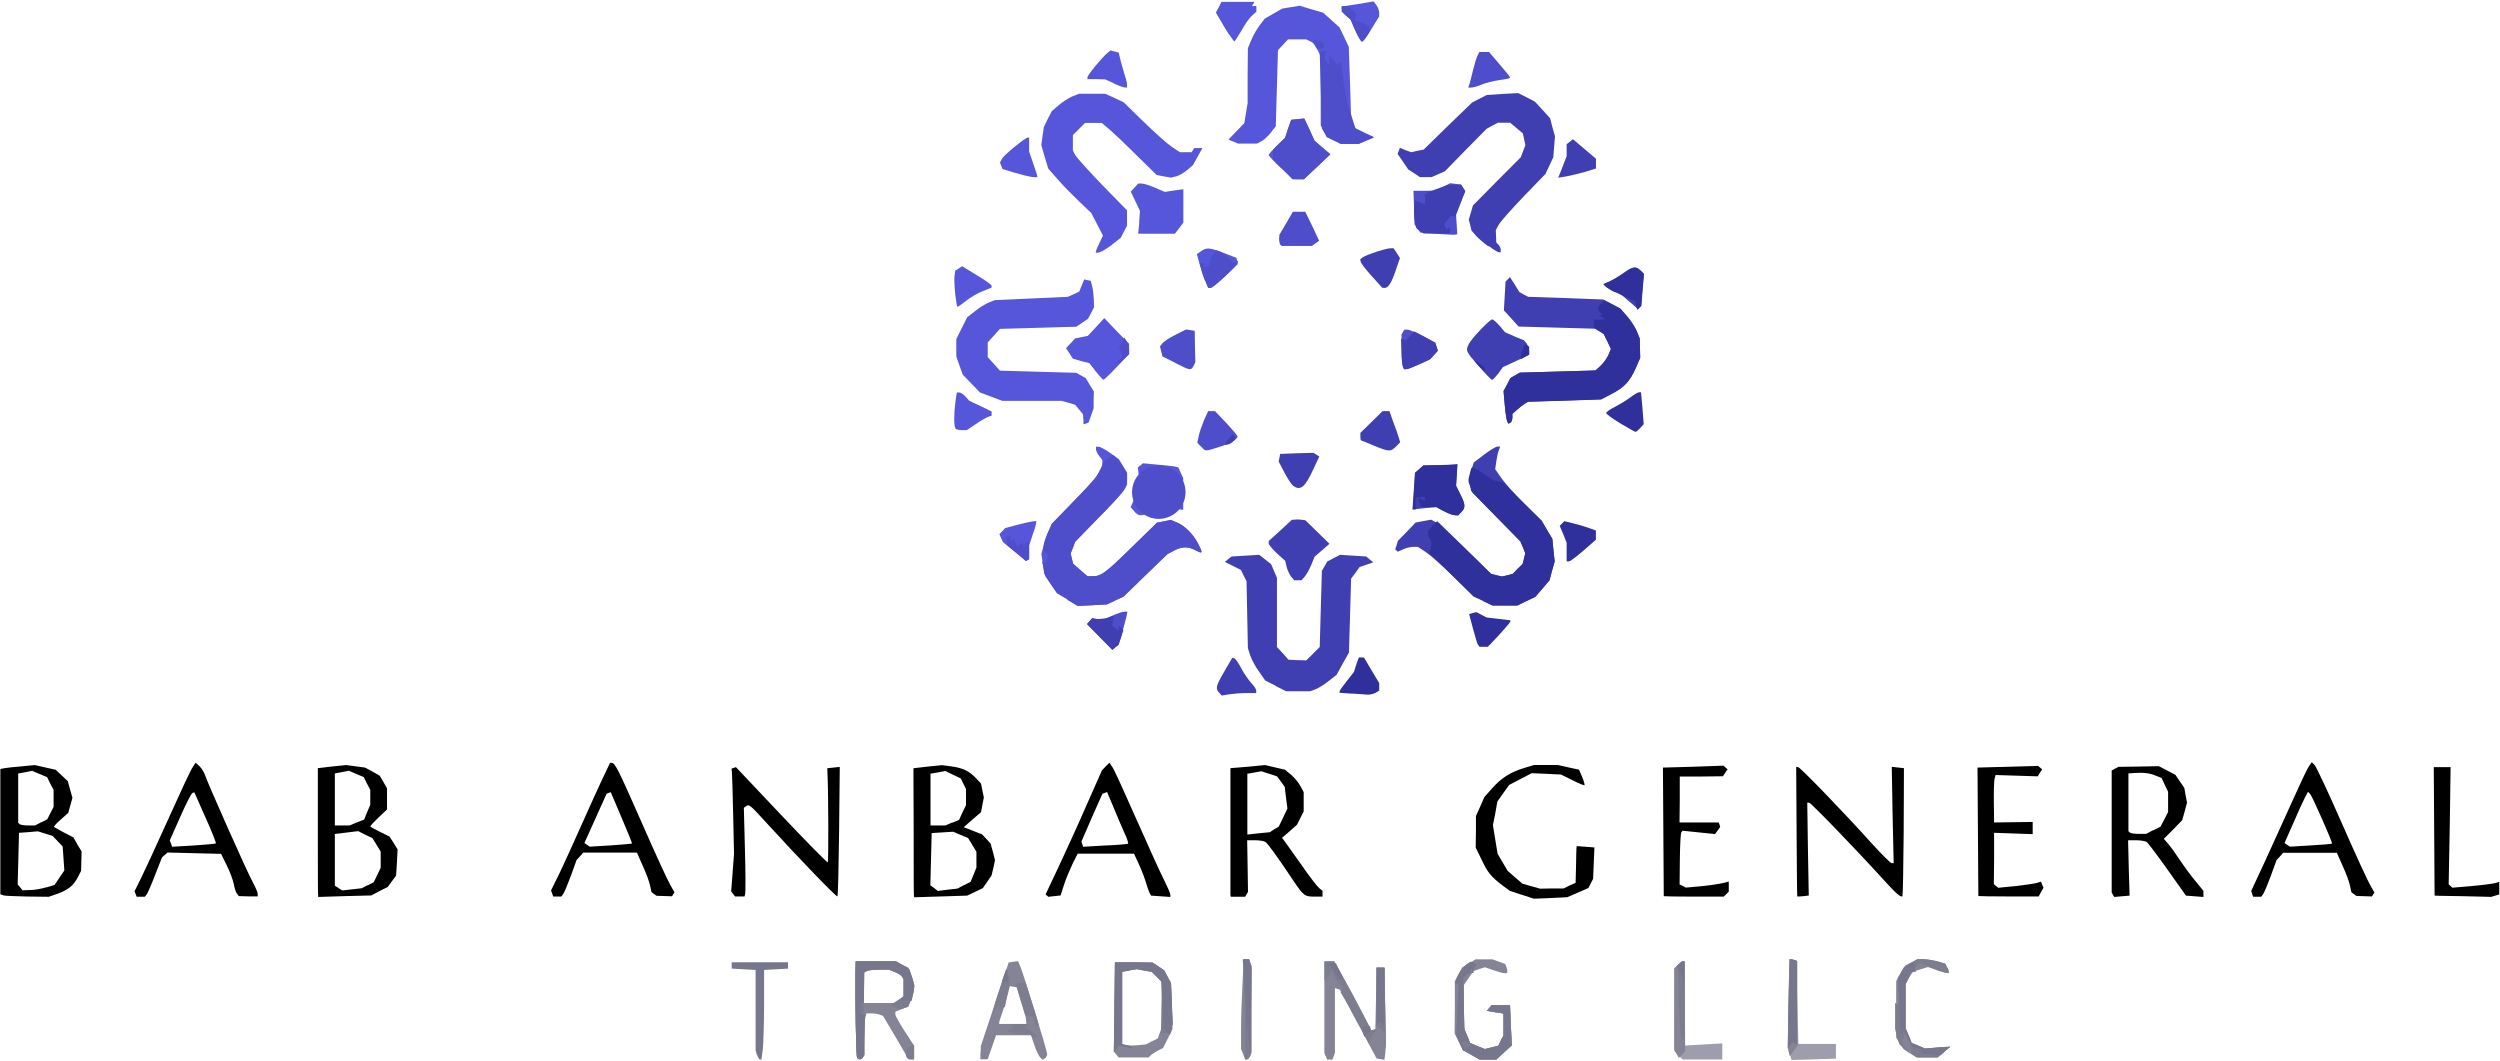 <svg xmlns="http://www.w3.org/2000/svg" width="1037" height="440" viewBox="0 0 1037 440" fill="none"><path d="M696.248 437.745L694.52 436.013V418.864V401.645L696.075 400.259C696.939 399.393 697.976 398.769 698.253 398.769H698.84V416.196V433.692L706.618 433.241L714.395 432.791V436.082V439.478H706.168H697.942L696.213 437.745H696.248Z" fill="#9D9DAD"></path><path d="M742.29 437.122L741.529 434.696L741.875 416.265L742.221 397.833L743.707 398.111L745.09 398.388L745.539 415.711L745.988 433.033H753.766H761.543V436.082V439.131L752.383 439.408L743.154 439.685L742.393 437.26L742.29 437.122Z" fill="#9D9DAD"></path><path d="M355.524 438.785C355.075 438.196 354.66 413.147 354.833 403.342L354.937 398.734H363.164H371.46L374.052 400.12L376.714 401.437L377.924 404.382C379.479 408.123 379.479 411.034 377.924 414.671L376.714 417.512L374.052 418.552L371.39 419.66V420.769C371.39 421.289 373.119 424.511 375.297 427.802L379.203 433.796V436.637V439.408H377.993H376.887L371.632 430.401L366.275 421.393L364.892 420.873C364.201 420.596 362.645 420.353 361.504 420.353H359.43L358.981 421.912C358.705 422.675 358.532 426.59 358.532 430.47L358.635 437.572L358.048 438.438C357.46 439.547 356.147 439.651 355.628 438.715L355.524 438.785ZM372.911 414.706L374.813 413.39V409.752V406.114L374.121 405.075C373.776 404.555 372.393 403.585 371.079 403.169L368.66 402.199H364.857C362.783 402.199 360.537 402.476 359.742 402.719L358.359 403.238V409.648V416.057H364.685H371.01L372.911 414.671V414.706Z" fill="#848496"></path><path d="M406.752 436.706L406.856 433.865L412.628 416.542L418.401 399.219L420.302 398.942L422.273 398.665L423.137 400.64C424.519 403.862 434.371 435.909 434.371 437.26C434.371 437.849 433.922 438.75 433.403 439.062L432.435 439.582L431.467 438.611C430.88 438.023 429.843 435.771 429.048 433.484L427.665 429.43H420.406H413.147L411.419 434.454L409.69 439.374H408.204H406.648V436.602L406.752 436.706ZM425.66 423.263C425.66 422.397 424.692 419.002 423.69 415.641L421.789 409.578L420.302 409.301L418.92 409.024L417.952 412.766C417.433 414.845 416.465 418.032 415.774 419.972C415.083 421.947 414.461 423.783 414.461 424.13V424.719H420.095H425.729L425.626 423.229L425.66 423.263Z" fill="#848496"></path><path d="M515.638 437.226L514.773 435.043V426.971C514.773 422.571 515.05 414.152 515.361 408.435L515.88 397.868H516.917H518.023L518.541 399.254L519.06 400.64V418.656V436.671L518.541 438.057C518.265 438.819 517.677 439.443 517.228 439.443H516.467L515.603 437.191L515.638 437.226Z" fill="#848496"></path><path d="M549.858 438.092L549.34 436.706V417.755V398.804H551.414H553.384L557.186 405.56C559.26 409.301 562.717 415.676 564.86 419.868L568.766 427.386L569.63 427.109L570.495 426.763L570.771 414.117L571.048 401.402H572.603H574.159L574.608 417.686C574.885 426.693 574.885 435.251 574.608 436.845L574.262 439.616L572.638 439.339L571.013 439.062L563.409 424.857L555.804 410.549L554.767 410.202L553.73 409.856V423.298V436.741L553.211 438.127L552.693 439.512H551.587H550.481L549.962 438.127L549.858 438.092Z" fill="#848496"></path><path d="M610.281 437.503L606.824 435.597L605.096 432.133L603.367 428.668L603.471 417.824V406.98L605.026 404.139L606.513 401.298L609.278 399.67L612.043 397.938H615.569H619.095L621.757 398.908L624.418 399.878L625.006 401.61C625.766 404.139 625.11 404.278 620.339 402.719L615.949 401.229L613.53 401.991L611.11 402.857L609.209 405.698L607.239 408.539V417.547V426.555L608.552 429.604L609.762 432.652L612.873 433.969L615.915 435.182L618.749 434.489L621.515 433.796L622.552 431.613L623.658 429.534V425.03V420.423L620.201 419.903L616.744 419.314L617.712 418.205L618.68 416.993H622.483H626.285L626.389 417.686C626.389 418.032 626.561 421.739 626.734 426L627.08 433.623L623.865 436.567L620.651 439.512H617.194H613.737L610.281 437.538V437.503Z" fill="#848496"></path><path d="M462.991 437.399L462.023 436.186L462.196 417.755L462.473 399.219H470.25L478.028 399.323L480.447 400.882L482.867 402.511L484.353 405.178L485.736 407.846L486.082 417.374L486.358 426.901L484.388 430.816L482.418 434.731L480.447 435.701C479.341 436.29 477.924 437.191 477.406 437.676L476.438 438.646H470.216H463.994L463.026 437.433L462.991 437.399ZM477.855 431.925L480.275 430.712L481.035 428.529L481.899 426.347V416.819V407.292L479.825 405.213L477.751 403.134L474.64 402.615L471.529 402.026L468.487 402.545L465.446 403.134V418.205V433.276L467.001 433.553C467.761 433.726 470.043 433.726 471.91 433.553L475.366 433.207L477.786 431.89L477.855 431.925Z" fill="#848496"></path><path d="M695.452 437.053L694.484 435.251V418.448V401.645L696.213 400.086C697.181 399.219 698.114 398.7 698.39 398.873C698.563 399.15 698.84 407.638 698.909 417.755L699.013 436.186L697.699 437.503L696.385 438.819L695.418 437.087L695.452 437.053Z" fill="#848496"></path><path d="M792.412 436.879L789.646 435.251L788.091 432.826L786.535 430.47V418.69V406.98L788.091 404.139L789.646 401.298L792.412 399.67L795.177 397.938H797.769C799.256 397.938 801.814 398.388 803.542 398.804L806.826 399.774L807.794 401.506C809.107 404.035 808.554 404.174 803.888 402.615L799.74 401.125L796.352 402.164L792.965 403.204L791.651 405.733L790.338 408.262V417.443V426.624L791.651 429.673L792.861 432.722L795.626 433.83L798.461 435.043L803.646 434.593L808.9 434.246L806.307 436.429L803.715 438.681H799.394H795.073L792.308 436.949L792.412 436.879Z" fill="#848496"></path><path d="M741.98 436.359C741.704 435.389 741.704 426.382 741.877 416.265L742.222 397.833L743.709 398.111L745.091 398.388L745.264 416.161L745.541 433.934L743.916 436.013L742.361 438.092L742.015 436.463L741.98 436.359Z" fill="#848496"></path><path d="M355.524 438.785C355.075 438.196 354.66 413.147 354.833 403.342L354.937 398.734H363.164H371.46L374.052 400.12L376.714 401.437L377.924 404.382C379.479 408.123 379.479 411.034 377.924 414.671L376.714 417.616L374.916 418.205L373.188 418.725L371.287 417.755L369.489 416.715L372.151 415.087L374.813 413.459V409.821V406.079L374.121 405.04C373.776 404.52 372.393 403.55 371.079 403.134L368.66 402.164H364.615H360.571L359.534 402.857L358.566 403.446L358.393 411.241C358.29 415.572 358.29 419.487 358.393 419.903C358.497 420.423 358.566 424.58 358.497 429.257V437.745L357.979 438.508C357.391 439.547 356.077 439.616 355.559 438.681L355.524 438.785ZM358.359 420.838C358.359 420.561 358.186 420.388 357.909 420.388C357.633 420.388 357.46 420.561 357.46 420.838C357.46 421.115 357.633 421.289 357.909 421.289C358.186 421.289 358.359 421.115 358.359 420.838Z" fill="#7D7D90"></path><path d="M376.263 438.854C375.918 438.577 375.676 437.641 375.676 436.775V435.216L377.404 434.246L379.132 433.276V436.394V439.443H378.026C377.335 439.443 376.54 439.166 376.298 438.854H376.263Z" fill="#7D7D90"></path><path d="M516.502 439.304C516.502 439.131 516.398 429.777 516.226 418.413L516.053 397.868H517.021H518.058L518.576 399.254L519.095 400.64V418.656V436.671L518.576 438.057C518.127 439.166 516.502 440.032 516.502 439.27V439.304Z" fill="#7D7D90"></path><path d="M610.28 437.503L606.824 435.597L605.441 432.549L604.058 429.5L604.577 418.517L605.095 407.604L604.508 408.054L603.816 408.401V407.431C603.816 405.698 606.409 401.437 608.206 400.155L610.004 398.942L611.214 399.393L612.424 399.843L611.836 400.883C611.49 401.402 611.145 402.268 611.145 402.684V403.55H610.108C609.52 403.55 608.552 404.07 607.93 404.659L606.893 405.698L607.169 416.369L607.446 426.936L608.656 429.777L609.762 432.618L612.873 433.935L615.915 435.147L618.749 434.454L621.515 433.761L622.552 431.579L623.658 429.5V424.996V420.388L620.201 419.868L616.744 419.279L617.712 418.171L618.68 416.958H622.482H626.285L626.388 417.651C626.388 417.997 626.561 421.705 626.734 425.966L627.08 433.588L623.865 436.533L620.65 439.478H617.194H613.737L610.28 437.503ZM610.73 402.684C610.73 402.407 610.557 402.234 610.28 402.234C610.004 402.234 609.831 402.407 609.831 402.684C609.831 402.961 610.004 403.135 610.28 403.135C610.557 403.135 610.73 402.961 610.73 402.684Z" fill="#7D7D90"></path><path d="M794.071 437.849L792.965 437.156L792.792 435.078C792.688 433.969 792.031 432.029 791.305 430.816L790.096 428.633L789.577 430.816L788.99 432.999L790.787 435.182L792.584 437.364L790.165 435.285L787.814 433.103L786.95 430.054L786.086 426.936V421.462V415.988L787.054 416.577L788.091 417.166L787.641 411.449L787.123 405.733L788.748 403.134L790.303 400.536L792.896 399.15L795.488 397.833H797.908C799.221 397.833 801.814 398.284 803.542 398.7L806.826 399.67L807.794 401.402C808.312 402.441 808.485 403.377 808.312 403.654C808.036 403.827 805.27 402.961 802.194 401.748L796.421 399.393L795.212 400.432L793.898 401.471L794.416 402.233L794.866 402.996H794.002H793.138L791.755 405.594L790.441 408.123V417.304V426.485L791.755 429.534L792.965 432.583L795.73 433.692L798.565 434.904L803.75 434.454L809.004 434.107L806.411 436.29L803.819 438.542H799.498H795.177L794.071 437.78V437.849Z" fill="#7D7D90"></path><path d="M462.3 417.824L462.473 399.185H470.25L478.028 399.289L480.447 400.848L482.867 402.476L484.25 405.144L485.736 407.811L486.082 416.196L486.427 424.58L485.978 426.555L485.46 428.529H483.489H481.519L481.796 417.963L482.141 407.396L479.963 405.213L477.786 403.03L474.675 402.511L471.564 401.922L468.522 402.441L465.48 403.03V417.997V433.068L467.727 433.588C469.04 433.934 469.801 434.35 469.628 434.558C469.455 434.731 468.142 434.662 466.69 434.211L464.167 433.518L463.13 434.904L462.023 436.29L462.3 417.651V417.824Z" fill="#7D7D90"></path><path d="M574.4 431.925V428.46L572.672 426.901L570.943 425.342V413.32V401.367H572.568H574.123L574.573 418.066C574.849 427.178 574.919 434.87 574.746 435.043C574.573 435.216 574.4 433.83 574.4 431.925Z" fill="#7D7D90"></path><path d="M563.615 425.1C561.368 420.838 558.707 416.092 557.842 414.533L556.114 411.692L556.563 410.479L557.082 409.267L555.699 408.227C555.008 407.638 554.075 406.045 553.522 404.832L552.657 402.649L551.033 404.728L549.408 406.703V402.719V398.734H551.482H553.452L557.255 405.49C559.329 409.232 562.785 415.607 564.929 419.799L568.835 427.317H570.148H571.462L570.425 428.01C569.837 428.356 569.042 429.569 568.627 430.782L567.867 432.86L563.719 425.065L563.615 425.1Z" fill="#7D7D90"></path><path d="M696.766 424.927C696.49 421.289 696.248 414.256 696.179 409.509L696.006 400.675L696.594 399.704C696.939 399.185 697.561 398.734 698.08 398.734H698.84V414.671V430.712L698.08 431.163L697.389 431.682L696.801 424.927H696.766Z" fill="#7D7D90"></path><path d="M428.356 429.95L427.042 429.084L424 428.98C422.376 428.98 420.198 428.633 419.23 428.218L417.502 427.525L418.988 426.936L420.544 426.347L420.025 425.584L419.576 424.822H423.309H427.042L425.729 425.688L424.415 426.555H425.521C426.835 426.555 430.534 429.846 429.911 430.366C429.635 430.643 428.944 430.47 428.287 430.019L428.356 429.95Z" fill="#7D7D90"></path><path d="M429.117 424.753C429.013 424.303 428.944 423.367 428.84 422.848L428.736 421.739L427.008 421.462L425.28 421.185L423.309 414.844C422.272 411.38 421.408 408.331 421.408 408.192C421.408 408.019 422.376 407.742 423.379 407.742L425.453 407.569L427.63 414.671C428.944 418.482 430.154 422.57 430.465 423.679L430.983 425.585H430.119C429.601 425.585 429.082 425.238 429.082 424.718L429.117 424.753Z" fill="#7D7D90"></path><path d="M411.938 419.556C411.938 418.864 413.148 414.533 414.703 410.029L417.365 401.887L418.125 403.966L418.886 406.149L417.918 411.934L416.881 417.651L415.671 418.171L414.461 418.621L414.357 417.131L414.254 415.642L413.148 418.24L411.938 420.838L411.834 419.522L411.938 419.556Z" fill="#7D7D90"></path><path d="M313.941 437.572L313.423 435.597V418.967V402.337L308.514 402.06L303.502 401.783V400.466V399.15H315.186H326.869V400.466V401.783L321.961 402.06L316.948 402.337V416.369C316.948 424.06 316.672 432.479 316.43 435.008L315.842 439.512H315.255C314.909 439.512 314.39 438.646 314.045 437.607L313.941 437.572Z" fill="#76778D"></path><path d="M355.524 438.784C355.075 438.195 354.66 413.146 354.833 403.342L354.937 398.734H363.406H371.771L374.536 400.466L377.301 402.095L378.338 405.559L379.375 408.954L378.788 412.003L378.2 415.121L375.608 415.017L373.015 414.913L373.983 413.943L374.847 413.077V409.613V406.079L374.156 405.039C373.81 404.52 372.427 403.55 371.114 403.134L368.694 402.164H364.892C362.818 402.164 360.571 402.441 359.776 402.683L358.393 403.203V409.093V415.087L357.529 415.606L356.665 416.126V418.309V420.491L357.771 420.838L358.808 421.288L358.635 429.187C358.532 433.518 358.29 437.676 358.048 438.299C357.529 439.616 356.147 439.928 355.524 438.819V438.784Z" fill="#76778D"></path><path d="M610.28 437.503L606.824 435.597L605.441 432.548L604.058 429.499L604.577 418.517L605.095 407.603L604.508 408.054L603.816 408.4V407.43C603.816 405.698 606.409 401.436 608.206 400.154L610.004 398.942L611.214 399.392L612.424 399.843L611.836 400.882C611.49 401.402 611.145 402.268 611.145 402.684V403.55H610.108C609.52 403.55 608.552 404.069 607.93 404.658L606.893 405.698L607.169 416.369L607.446 426.936L608.656 429.777L609.762 432.617L612.873 433.934L615.915 435.147L618.749 434.454L621.515 433.761L622.552 431.578L623.658 429.499V424.995V420.388L620.201 419.868L616.744 419.279L617.712 418.17L618.68 416.958H622.482H626.285L626.388 417.651C626.388 417.997 626.561 421.704 626.734 425.966L627.08 433.588L623.865 436.532L620.65 439.477H617.194H613.737L610.28 437.503ZM609.416 432.825C606.824 431.024 605.96 431.266 606.893 433.691L607.342 435.008L609.14 434.488L610.937 434.038L609.382 432.825H609.416ZM610.73 402.684C610.73 402.406 610.557 402.233 610.28 402.233C610.004 402.233 609.831 402.406 609.831 402.684C609.831 402.961 610.004 403.134 610.28 403.134C610.557 403.134 610.73 402.961 610.73 402.684Z" fill="#76778D"></path><path d="M799.327 437.122L797.356 436.775V436.013V435.32L795.282 434.8L793.208 434.281L791.411 430.643L789.683 427.005L788.991 428.737L788.3 430.366L787.851 418.24L787.332 406.114L788.369 403.862C789.579 401.333 791.134 399.877 793.036 399.462L794.245 399.185L794.418 401.159L794.522 403.065H793.831C793.381 403.065 792.517 404.174 791.757 405.663L790.443 408.192V417.374V426.555L791.757 429.603L792.966 432.652L795.732 433.761L798.566 434.974L803.751 434.523L809.005 434.177L806.931 435.909L804.961 437.711L803.06 437.607C802.092 437.503 800.398 437.26 799.327 437.087V437.122Z" fill="#76778D"></path><path d="M462.302 417.824L462.475 399.185H470.252L478.03 399.289L480.449 400.848L482.869 402.476L484.252 405.144L485.738 407.811L486.084 416.196L486.429 424.58L485.911 426.936L485.323 429.292L483.941 427.975L482.627 426.589L482.109 416.785L481.659 406.98L479.758 405.074L477.788 403.1L474.677 402.58L471.566 401.991L468.524 402.511L465.482 403.1V418.066V433.137L467.729 433.657C469.042 434.003 469.803 434.419 469.63 434.627C469.457 434.8 468.144 434.731 466.692 434.281L464.169 433.588L463.131 434.974L462.025 436.359L462.302 417.72V417.824Z" fill="#76778D"></path><path d="M518.057 432.999C517.712 431.093 517.193 425.481 516.951 420.423C516.675 415.399 516.26 408.297 515.983 404.659L515.465 397.903H516.848H518.23L518.68 399.878L519.198 401.783L518.922 419.106L518.645 436.429L518.057 432.964V432.999Z" fill="#76778D"></path><path d="M741.876 416.611C742.048 406.564 742.394 398.18 742.567 397.972C742.74 397.799 743.431 397.868 744.192 398.145L745.505 398.665V416.092V433.518L744.468 432.929L743.5 432.34L742.532 433.657L741.564 434.973L741.841 416.681L741.876 416.611Z" fill="#76778D"></path><path d="M565.413 428.564L564.895 427.178L565.413 426.416C565.69 425.966 566.45 425.654 567.141 425.654H568.351V426.866C568.351 427.455 567.833 428.495 567.141 429.049L565.932 430.088L565.413 428.599V428.564Z" fill="#76778D"></path><path d="M573.122 424.753L572.603 423.887L571.739 424.337L570.979 424.857V413.147V401.367H572.707H574.435V413.493C574.435 420.145 574.262 425.619 574.09 425.619C573.813 425.619 573.398 425.169 573.122 424.753Z" fill="#76778D"></path><path d="M698.149 408.47L697.976 405.629L696.663 403.204L695.453 400.674L696.767 399.635L697.976 398.526L698.495 398.977C698.771 399.254 698.771 402.199 698.599 405.386L698.322 411.38L698.149 408.539V408.47Z" fill="#76778D"></path><path d="M416.362 404.832C416.881 403.446 417.468 402.233 417.676 402.233C417.849 402.233 418.021 403.446 418.021 404.832V407.43H416.812H415.498L416.362 404.832Z" fill="#76778D"></path><path d="M554.697 405.525C554.109 404.936 553.66 404.139 553.66 403.619C553.66 403.169 553.072 402.06 552.174 401.194L550.791 399.635H552.519H554.144L555.63 402.684L557.013 405.628L556.322 406.079L555.63 406.529L554.662 405.559L554.697 405.525Z" fill="#76778D"></path><path d="M631.194 371.156L626.286 369.527L623.002 367.102C618.508 363.638 616.953 361.836 614.464 356.362L612.113 351.581L612.217 345.068V338.485L614.014 334.501L615.743 330.586L618.957 326.948C622.863 322.617 626.562 320.296 632.024 318.633L636.275 317.316H641.184H646.092L650.482 318.286L654.976 319.257L656.289 322.305C656.981 323.934 657.396 325.527 657.257 325.701C657.085 325.874 654.838 324.938 652.245 323.622L647.475 321.266L641.426 320.989L635.377 320.712L630.71 323.137L626.044 325.562L623.52 329.027L621.101 332.491L620.236 337.411L619.269 342.261L620.236 348.255L621.204 354.145L623.278 357.679L625.352 361.212L628.394 363.88L631.505 366.548L635.135 367.587L638.868 368.627L643.707 368.523H648.616L651.035 367.31L653.559 366.201L653.732 359.688C653.732 356.154 653.904 352.655 653.904 352.066L654.008 350.957L657.741 351.235L661.371 351.512L661.094 358.025L660.818 364.538L659.85 366.444L658.882 368.349L654.492 370.255L650.102 372.161L643.189 372.507L636.275 372.784L631.263 371.156H631.194Z" fill="black"></path><path d="M1.458 371.398L0.145 370.948V344.964V318.979L1.873 318.633C2.841 318.46 6.021 318.113 9.063 317.871L14.421 317.351L18.741 318.321L23.062 319.291L25.586 321.647L28.109 324.003L29.077 327.468L30.045 330.932L29.18 334.05L28.316 337.168L25.205 339.94C23.477 341.43 22.267 342.781 22.44 343.058C22.717 343.231 24.514 344.271 26.692 345.414L30.494 347.389L32.119 350.334L33.847 353.175L33.743 357.228L33.64 361.213L32.326 363.811C30.529 367.275 28.351 369.077 24.03 370.671L20.228 371.987L11.482 371.883C6.712 371.779 2.149 371.606 1.458 371.433V371.398ZM19.191 368.107L22.647 367.068L24.618 364.123L26.692 361.074L26.346 356.154L26 351.131L23.926 348.948L21.852 346.765L18.811 345.795L15.7 344.825L11.793 345.172L7.887 345.449L7.611 356.189L7.334 366.86L8.371 368.072L9.339 369.285L12.554 369.181C14.282 369.181 17.221 368.661 19.122 368.072L19.191 368.107ZM17.013 341.153L19.606 339.836L20.919 337.238L22.233 334.709V331.175V327.641L20.85 325.042L19.536 322.375L16.425 321.058L13.314 319.742L10.376 320.331L7.542 320.85V331.071V341.291L8.129 341.811C8.406 342.157 10.031 342.4 11.586 342.4H14.524L17.048 341.083L17.013 341.153Z" fill="black"></path><path d="M56.246 370.81L55.797 369.701L58.389 364.504C59.772 361.733 64.888 350.646 69.727 339.906C74.567 329.166 79.06 319.465 79.821 318.425L81.134 316.347L82.759 317.836C83.623 318.703 84.556 320.192 84.937 321.232C85.904 324.35 102.566 361.871 104.812 365.855C105.919 367.934 106.886 370.117 106.886 370.706V371.814H102.98L99.074 371.71L98.314 370.74C97.865 370.221 97.277 368.384 97 366.756C96.655 365.128 95.376 361.559 94.062 358.961L91.712 354.18L80.581 353.903L69.52 353.625L68.31 354.665L67.204 355.635L64.439 362.668C62.952 366.583 61.328 370.29 60.913 370.914L60.049 371.953H58.32H56.696L56.246 370.844V370.81ZM89.534 349.78C89.707 349.607 87.806 344.756 85.213 339.04L80.616 328.646L79.855 328.923C79.406 329.027 77.09 333.531 74.739 338.901L70.419 348.602L70.937 349.918L71.386 351.235L80.305 350.715C85.213 350.369 89.396 350.022 89.534 349.849V349.78Z" fill="black"></path><path d="M131.947 371.294C131.844 370.948 131.844 358.891 131.844 344.617V318.633L137.72 317.94L143.596 317.351L147.502 317.871L151.408 318.39L154.45 320.019L157.492 321.751L159.048 324.349L160.534 327.017V331.348V335.748L157.077 339.039C155.176 340.841 153.621 342.504 153.621 342.781C153.621 342.954 155.418 343.994 157.596 345.033L161.571 347.008L163.299 349.675L164.924 352.343L164.648 357.713L164.302 363.187L162.574 365.543L160.845 367.899L157.389 369.631L154.001 371.433L143.043 371.71L131.982 372.057V371.294H131.947ZM152.515 367.241L155.038 365.924L156.524 362.875L157.907 359.931V356.535V353.244L156.179 350.403L154.45 347.631L151.512 346.246L148.574 344.756L143.735 345.345L138.895 345.934V356.674V367.414L140.451 368.384L141.937 369.354L145.982 368.904L150.026 368.453L152.549 367.137L152.515 367.241ZM148.021 341.153L151.063 339.94L152.273 336.891L153.586 333.842V330.724V327.606L152.204 325.008L150.89 322.34L147.779 321.024L144.668 319.707L141.73 320.296L138.895 320.816V331.556V342.4H141.937H145.048L148.09 341.083L148.021 341.153Z" fill="black"></path><path d="M229.079 370.706L228.561 369.389L232.294 361.767C234.264 357.61 238.343 348.671 241.281 342.019C244.219 335.367 248.125 326.844 249.819 323.207L253.034 316.451H253.725C255.108 316.451 256.318 318.807 266.342 341.569C271.873 354.214 277.23 365.821 278.164 367.311L279.788 370.151L279.27 370.914L278.751 371.78L275.537 371.676L272.322 371.572L271.285 370.81L270.248 370.048L269.66 367.38C269.384 365.89 268.036 362.183 266.618 359.134L264.199 353.66H253.068H241.938L240.555 355.219L239.173 356.709L236.822 363.222C235.508 366.756 234.057 370.255 233.607 370.844L232.847 371.884H231.118H229.494L229.044 370.671L229.079 370.706ZM262.159 349.918C262.263 349.814 260.362 344.999 257.839 339.178L253.345 328.611L252.481 328.888L251.617 329.235L247.019 339.455L242.422 349.676L243.528 350.438L244.634 351.2L253.276 350.681C258.046 350.334 262.021 349.988 262.09 349.918H262.159Z" fill="black"></path><path d="M304.159 370.879L303.295 369.77L303.883 361.975L304.47 354.179L304.125 338.138C303.952 329.304 303.675 321.335 303.606 320.469L303.433 318.841L304.401 318.494L305.265 318.217L324.104 338.138C334.474 349.121 343.219 357.956 343.358 357.713C343.703 357.367 343.634 328.888 343.254 321.266L343.15 318.668L345.743 318.39L348.335 318.113L348.059 344.79C347.886 359.411 347.609 371.537 347.367 371.814C347.022 372.264 331.64 356.327 318.159 341.568C310.9 333.6 310.727 333.496 309.413 334.466L308.549 335.055L308.998 352.378C309.275 361.905 309.275 370.22 309.102 370.809L308.826 371.849H306.855H304.885L304.125 370.809L304.159 370.879Z" fill="black"></path><path d="M379.098 371.572C378.994 371.294 378.994 359.272 378.994 344.894L378.891 318.668L384.871 317.975L390.747 317.386L394.653 317.905C399.25 318.494 402.154 319.88 404.85 322.825L406.924 325.008L407.512 327.953L408.099 330.794L407.512 333.842L406.924 336.891L403.295 340.009L399.769 343.127L403.571 344.617L407.374 346.107L409.171 348.013L410.899 349.918L411.867 353.383L412.731 356.847L412.04 360.069L411.28 363.187L409.482 365.786L407.685 368.384L404.47 369.943L401.186 371.502L390.228 371.849L379.167 372.195V371.675L379.098 371.572ZM399.838 367.172L402.603 365.786L403.813 362.841L405.023 359.896V356.605V353.313L403.295 350.472L401.566 347.631L398.455 346.315L395.344 344.998L390.954 345.275L386.461 345.553L386.184 356.397L385.908 367.241L387.463 368.35L389.019 369.562L393.063 369.042L397.107 368.592L399.769 367.206L399.838 367.172ZM394.999 341.291L397.833 340.079L399.216 337.03L400.702 333.981V330.586V327.294L399.596 325.112L398.559 322.929L395.344 321.37L392.13 319.811L389.088 320.4L385.977 320.92V331.66V342.4H389.019H392.13L394.964 341.187L394.999 341.291Z" fill="black"></path><path d="M434.233 371.503L433.715 370.983L438.9 360C441.734 353.937 447.023 342.435 450.583 334.258L457.082 319.534L458.637 317.906L460.193 316.347L461.506 318.321C462.267 319.43 466.761 329.408 471.6 340.321C476.439 351.304 481.555 362.495 482.938 365.197C484.32 367.969 485.461 370.567 485.461 371.087V372.057L481.486 371.78L477.442 371.503L476.75 370.186C476.405 369.493 475.713 367.345 475.126 365.405C474.538 363.499 473.225 360.208 472.188 358.025L470.39 354.11H458.707H447.023L444.845 358.441C443.739 360.797 442.08 364.677 441.319 367.103L439.937 371.433L437.413 371.71L434.821 371.988L434.302 371.468L434.233 371.503ZM467.936 349.953C468.109 349.676 467.486 347.77 466.553 345.795C465.585 343.717 463.615 339.04 462.06 335.298L459.225 328.542L458.257 328.888L457.289 329.235L452.899 339.109L448.579 349.087L448.924 350.126L449.27 351.235L458.361 350.715C463.373 350.542 467.694 350.126 467.97 349.953H467.936Z" fill="black"></path><path d="M510.383 371.294C510.383 370.844 510.383 358.891 510.383 344.617V318.633L517.573 318.044L524.763 317.351L528.911 318.321L533.059 319.291L535.651 321.474C537.034 322.687 538.762 324.765 539.453 326.151L540.767 328.576V332.561V336.545L539.384 339.316L538.002 342.088L534.891 344.86L531.78 347.527L533.093 349.26C533.784 350.23 536.895 354.63 540.11 359.134C543.221 363.638 546.436 367.795 547.196 368.384L548.579 369.493V370.705V371.918H545.364C541.113 371.918 540.767 371.641 536.273 364.989C529.706 355.115 525.8 349.814 524.866 349.225C524.348 348.879 522.447 348.532 520.615 348.532H517.331L517.504 359.203L517.676 369.943L517.089 370.913L516.501 371.953H513.459H510.521L510.417 371.364L510.383 371.294ZM528.53 343.994L530.431 342.885L532.229 339.143L534.026 335.332L533.439 330.932L532.92 326.428L531.365 324.246L529.74 322.063L526.456 320.954L523.172 319.915L520.338 320.435L517.4 320.954V333.6V346.176L522.066 345.657L526.733 345.206L528.53 343.994Z" fill="black"></path><path d="M690.129 371.745C690.129 371.572 690.025 359.515 689.956 344.998L689.783 318.391L702.331 318.044L714.879 317.594L715.743 318.356L716.607 319.118L715.639 320.504L714.671 321.994L705.753 322.098H696.766V331.625L696.662 341.153H704.785H712.908L713.254 342.019L713.53 342.989L712.493 344.479L711.387 345.969L704.647 345.276L697.906 344.583L697.388 345.345C697.111 345.795 696.869 350.819 696.8 356.501L696.697 366.895L698.01 367.484L699.324 368.176L705.822 367.587C709.348 367.241 713.323 366.617 714.74 366.271L717.091 365.682V367.761V369.839L716.054 370.879L715.017 371.918H702.642C695.798 371.918 690.267 371.814 690.198 371.745H690.129Z" fill="black"></path><path d="M745.506 371.745C745.402 371.572 745.333 359.515 745.229 344.79L745.057 318.183H745.817C746.681 318.183 764.933 337.064 776.581 350.057C780.557 354.387 784.186 358.025 784.636 358.025H785.5L785.05 338.104L784.705 318.079L787.228 318.356L789.751 318.633L789.648 345.068C789.544 359.549 789.302 371.572 789.129 371.745C788.542 372.438 786.364 370.532 781.352 364.989C770.532 353.036 751.175 332.942 750.414 332.942H749.654L749.931 352.239L750.276 371.468L747.857 371.745C746.543 371.918 745.506 371.918 745.506 371.745Z" fill="black"></path><path d="M820.619 371.745C820.619 371.572 820.515 359.515 820.446 344.895L820.273 318.391L832.821 318.044L845.369 317.698L846.233 318.391L847.097 319.153L846.129 320.539L845.265 322.028L836.52 321.751L827.774 321.474L827.325 323.102C827.152 323.969 826.979 328.369 827.048 332.907L827.152 341.153L835.206 341.049L843.157 340.945V343.474V346.003L835.206 345.726L827.152 345.449V356.12L827.048 366.791L828.016 367.553L828.881 368.246L835.967 367.553C839.942 367.102 843.917 366.514 844.885 366.236L846.613 365.717L847.132 367.033L847.65 368.246L846.613 370.047L845.645 371.849H833.201C826.288 371.849 820.654 371.745 820.585 371.676L820.619 371.745Z" fill="black"></path><path d="M876.444 371.156L875.926 370.186V344.895V319.603L877.308 318.841L878.795 318.079L887.091 317.975L895.456 317.802L898.913 319.603L902.369 321.405L904.167 324.073L906.068 326.844L906.586 329.893L907.174 332.942L906.206 336.58L905.169 340.218L901.367 344.132L897.564 347.944L899.12 349.745C900.088 350.784 902.335 353.903 904.236 356.778C906.137 359.619 909.144 363.707 910.873 365.717L913.984 369.528V370.844V372.057L910.354 371.78L906.725 371.503L899.051 360.658C894.799 354.665 890.928 349.572 890.409 349.225C889.822 348.879 887.886 348.532 886.019 348.532H882.735L883.012 360.069L883.358 371.503L880.143 371.78L877.032 372.057L876.444 371.191V371.156ZM893.209 344.41L896.147 342.92L897.772 339.871L899.327 336.822V332.665V328.403L897.945 325.562L896.631 322.721L894.212 321.751C891.792 320.712 889.199 320.366 885.293 320.643L882.874 320.816V332.769V344.791L883.461 345.31C883.738 345.657 885.362 345.899 887.091 345.899H890.202L893.14 344.34L893.209 344.41Z" fill="black"></path><path d="M934.24 370.81L933.791 369.597L939.771 356.709C943.055 349.606 948.136 338.277 951.178 331.591C954.22 324.835 957.158 318.599 957.815 317.732L958.921 316.173L960.131 317.386C960.822 318.079 965.903 328.992 971.469 341.638C976.999 354.284 982.357 365.89 983.291 367.38L984.915 370.221L984.397 370.983L983.878 371.849L980.663 371.745L977.449 371.641L976.412 370.879L975.375 370.117L974.787 367.449C974.51 365.959 973.162 362.252 971.745 359.203L969.326 353.729H958.195H947.065L945.682 355.288L944.299 356.778L941.949 363.291C940.635 366.825 939.183 370.325 938.734 370.913L937.974 371.953H936.245H934.621L934.171 370.844L934.24 370.81ZM967.321 349.918C967.666 349.572 959.094 330.17 958.23 329.304L957.366 328.438L955.983 331.036C955.222 332.526 953.045 337.273 951.143 341.707L947.618 349.676L948.724 350.438L949.83 351.2L958.472 350.68C963.242 350.403 967.217 350.091 967.286 349.918H967.321Z" fill="black"></path><path d="M1009.87 371.502C1009.87 371.502 1009.77 359.55 1009.7 344.825L1009.53 318.217H1013.05H1016.51L1016.16 342.573L1015.71 366.825L1016.47 367.518L1017.23 368.211L1025.29 367.518C1029.68 367.172 1034.03 366.548 1034.97 366.305L1036.69 365.786V368.384V370.983L1035.07 371.502L1033.34 372.022L1021.66 371.745C1015.16 371.641 1009.91 371.572 1009.84 371.468L1009.87 371.502Z" fill="black"></path><path d="M442.782 248.604L438.392 246.006L435.731 242.022L433.138 238.037L432.551 233.88L431.963 229.722L433 225.911C433.588 223.833 434.625 220.992 435.35 219.502L436.733 216.973L445.478 207.792C454.811 198.16 457.231 194.973 457.231 192.374V190.815L455.918 189.083C455.226 188.217 454.604 186.9 454.604 186.415V185.307H455.71C456.402 185.307 458.545 186.519 460.55 187.905L464.179 190.573L465.804 193.344L467.532 196.116V198.541V200.966L466.564 202.872C466.046 203.911 461.206 209.281 455.745 214.721L445.962 224.768L445.098 227.193L444.13 229.549L444.649 231.732L445.167 233.811L448.106 236.409L451.147 239.007H453.325C456.851 239.007 458.683 237.622 469.641 226.881L480.011 216.765L482.845 216.245L485.61 215.656L488.03 216.626C491.245 217.839 494.943 221.477 496.948 225.392C499.126 229.653 499.022 229.792 495.98 228.233C492.766 226.604 490.519 226.604 487.062 228.337L484.297 229.826L475.206 238.592L466.115 247.426L462.658 249.055L459.201 250.683L453.152 251.029L447.103 251.307L442.713 248.708L442.782 248.604Z" fill="#5656DB"></path><path d="M420.834 228.822L416.064 224.907L415.303 223.279L414.543 221.546L415.753 220.334L416.963 219.017L423.185 217.389C426.641 216.523 429.579 216.003 429.821 216.176C429.994 216.453 429.476 218.775 428.508 221.373L426.883 226.224V229.064V231.905L426.296 232.252L425.604 232.702L420.834 228.787V228.822Z" fill="#5656DB"></path><path d="M470.54 212.122L468.984 210.39L470.955 205.886L472.856 201.382L472.406 197.641L471.957 193.899L473.063 193.033L474.1 192.167L479.631 192.686C482.673 192.963 485.957 193.275 486.994 193.448L488.791 193.899L489.759 196.081L490.796 198.333V204.916V211.499L486.544 210.91L482.293 210.39L478.248 212.122C473.236 214.305 472.476 214.305 470.471 212.122H470.54Z" fill="#5656DB"></path><path d="M396.395 177.754C395.634 177.061 395.634 172.038 396.291 166.771L396.879 162.787H397.916C398.434 162.787 399.644 163.549 400.508 164.519L402.064 166.252L406.73 168.434L411.327 170.686V171.552V172.419L409.841 172.938C408.977 173.285 406.626 174.567 404.656 175.987L401.026 178.412H398.952C397.846 178.412 396.602 178.135 396.36 177.823L396.395 177.754Z" fill="#5656DB"></path><path d="M449.351 173.839L449.248 171.864L447.623 169.89L445.998 167.915L443.164 167.049L440.33 166.286H428.058H415.787L411.19 164.554L406.523 162.822L402.998 159.184L399.368 155.442L397.985 151.631L396.672 147.82V144.286V140.649L398.919 136.145L401.166 131.641L404.38 129.112C406.178 127.622 408.77 126.063 410.153 125.474L412.676 124.504L427.816 123.811L442.957 123.118L445.307 122.079L447.658 120.97L448.695 118.441L449.732 115.912L451.045 116.189L452.428 116.466L453.016 118.649C453.361 119.861 453.603 122.286 453.707 124.123L453.811 127.414L452.601 129.839L451.287 132.264L448.868 133.893L446.448 135.521L430.651 135.971L414.75 136.422L412.227 139.263L409.703 142.034V145.083V148.132L412.227 150.904L414.75 153.745L430.651 154.195L446.448 154.645L448.418 155.754L450.388 156.863L452.013 159.634L453.741 162.406L453.638 165.871V169.335L452.601 172.28L451.564 175.225L450.527 175.675L449.421 176.022V173.943L449.351 173.839Z" fill="#5656DB"></path><path d="M454.535 154.091L451.873 150.627L448.417 149.761L445.029 148.79L443.647 146.608L442.16 144.425L444.061 142.45L445.963 140.372L448.624 139.852L451.217 139.332L454.604 135.694L458.061 131.953L463.177 137.323L468.362 142.589V144.668V146.85L463.35 152.116C460.584 155.061 458.095 157.486 457.715 157.486C457.439 157.486 455.987 155.927 454.5 154.022L454.535 154.091Z" fill="#5656DB"></path><path d="M396.222 121.767C395.876 118.718 395.773 115.357 395.945 114.249L396.222 112.274L397.605 111.408L399.091 110.438L405.209 114.179C408.597 116.154 411.328 118.163 411.328 118.51V119.272L407.698 120.762C405.624 121.524 402.513 123.36 400.785 124.746C399.056 126.132 397.397 127.275 397.155 127.275C396.982 127.275 396.568 124.85 396.187 121.801L396.222 121.767Z" fill="#5656DB"></path><path d="M499.922 116.501C499.23 114.872 498.193 111.65 497.571 109.468L496.465 105.414L498.193 104.201C500.44 102.573 501.719 102.642 507.699 104.964L512.884 106.938L513.161 108.255L513.437 109.572L508.252 114.491C505.418 117.159 502.618 119.411 502.134 119.411H501.166L499.956 116.466L499.922 116.501Z" fill="#5656DB"></path><path d="M454.536 104.305C454.536 104.132 455.228 102.503 456.023 100.84L457.509 97.722L455.089 93.045L452.67 88.368L447.83 83.76C445.169 81.231 441.09 77.108 438.843 74.51L434.799 69.902L433.312 64.982L431.93 60.132L432.448 56.39L432.967 52.752L434.591 49.357L436.32 46.066L439.154 43.641C440.71 42.255 443.198 40.696 444.788 40.003L447.554 38.894H453.015H458.477L462.279 40.626L466.082 42.428L474.378 50.5C478.975 55.004 484.229 59.681 486.061 60.894L489.449 63.146H491.868H494.288L494.806 62.28L495.325 61.414H497.053H498.782L496.811 64.948L494.841 68.481L492.421 70.56C491.039 71.669 489.034 72.916 487.824 73.159L485.75 73.678L482.708 73.159L479.77 72.57L471.716 64.67C467.326 60.27 462.21 55.42 460.378 53.826L456.991 50.985H453.534H450.077L447.554 53.514L445.03 56.044V59.266V62.384L445.998 64.289C446.586 65.329 451.633 70.941 457.232 76.762L467.499 87.259V90.481V93.6L466.185 96.129L464.872 98.658L460.897 101.776C457.371 104.444 454.502 105.587 454.502 104.374L454.536 104.305Z" fill="#5656DB"></path><path d="M472.509 92.248L472.855 87.467L470.954 83.483L469.053 79.499L470.539 77.871L472.095 76.138H473.65C474.411 76.138 476.934 76.9 479.112 77.871L483.156 79.603L486.958 79.014L490.864 78.494V85.423V92.352L489.067 94.708L487.339 96.96H479.734H472.129L472.579 92.283L472.509 92.248Z" fill="#5656DB"></path><path d="M531.274 69.66C528.509 67.061 526.262 64.636 526.262 64.29C526.262 63.943 527.817 62.211 529.649 60.375L533.037 57.257L534.247 53.446L535.56 49.704L538.222 49.427L540.987 49.149L543.165 53.757L545.239 58.365L548.523 61.206L551.806 63.978L546.345 69.175L540.814 74.371H538.567L536.217 74.267L531.308 69.59L531.274 69.66Z" fill="#5656DB"></path><path d="M421.178 71.739L415.82 70.11L415.302 68.724L414.783 67.408L415.647 65.849C416.408 64.29 425.257 57.084 426.294 57.084H426.882V59.924V62.869L428.61 67.893C429.578 70.665 430.338 73.09 430.338 73.263C430.338 73.956 426.017 73.263 421.178 71.704V71.739Z" fill="#5656DB"></path><path d="M511.64 58.746L509.566 57.88L512.85 54.485L516.134 51.09L516.825 46.932L517.517 42.775V31.411L517.62 19.978L519.003 16.687C519.764 14.781 521.354 12.009 522.46 10.554L524.637 7.713L528.267 5.635L531.896 3.556L535.526 2.967L539.155 2.378L543.995 3.868L548.834 5.254L552.222 8.302L555.609 11.351L557.58 15.405L559.481 19.458L559.999 34.633L560.449 49.808L561.555 51.783L562.661 53.758L566.29 55.386L569.92 56.945L566.705 58.331L563.49 59.717H559.861H556.335L553.397 58.331L550.355 56.841L549.145 54.416L547.832 51.99V37.613V23.235L546.518 20.706L545.205 18.176L543.58 17.206L541.852 16.34H538.049H534.247L532.173 18.592L530.099 20.844L529.65 36.608L529.2 52.372L527.23 54.901C526.124 56.391 524.395 57.95 523.324 58.539L521.423 59.578H517.517H513.611L511.537 58.712L511.64 58.746Z" fill="#5656DB"></path><path d="M461.898 34.494L458.441 32.935L454.811 32.831H451.078V32.069C451.078 31.099 457.404 23.512 459.374 21.953L460.688 20.913L462.312 21.363L464.041 21.814L464.905 25.452C465.423 27.357 466.218 30.129 466.633 31.515C467.152 32.901 467.497 34.563 467.497 35.153V36.365L466.46 36.261C465.873 36.261 463.799 35.499 461.863 34.529L461.898 34.494Z" fill="#5656DB"></path><path d="M509.6 14.053C508.494 12.252 506.835 9.55 505.97 7.99L504.346 5.219L505.556 2.967L506.662 0.784H513.506H520.35L519.832 1.65L519.313 2.516H520.177H521.145V3.625V4.838L519.348 6.466C518.311 7.332 516.306 10.208 514.958 12.702C513.471 15.127 512.192 17.206 512.02 17.206C511.847 17.206 510.81 15.716 509.669 13.984L509.6 14.053Z" fill="#5656DB"></path><path d="M562.21 12.737L560.24 8.129L558.338 6.501C557.371 5.53 556.541 4.318 556.541 3.833V2.724L559.825 2.205C561.553 1.927 564.595 1.512 566.393 1.165L569.78 0.576L570.99 2.205C571.578 3.071 572.096 4.456 572.096 5.253V6.812L568.881 12.009C567.084 14.954 565.356 17.275 564.906 17.275C564.56 17.275 563.351 15.197 562.245 12.771L562.21 12.737Z" fill="#5656DB"></path><path d="M456.196 264.195L450.941 258.929L451.978 257.612L453.015 256.296L454.986 256.815L456.956 257.335L461 255.533C463.247 254.494 465.667 253.732 466.358 253.732H467.672L467.153 256.157C466.807 257.474 466.047 260.488 465.356 262.913L464.042 267.313L462.729 268.422L461.415 269.53L456.161 264.16L456.196 264.195Z" fill="#4E4ECB"></path><path d="M442.887 248.605L438.497 246.075L436.078 242.611L433.658 239.077L432.967 236.028L432.275 232.91L432.967 233.36L433.727 233.811L434.246 232.009L434.833 230.208L433.865 229.238L432.898 228.268V226.466C432.898 225.496 433.658 223.071 434.626 220.992L436.251 217.25L445.342 208L454.329 198.749L456.23 195.008L458.131 191.37L459.929 190.053L461.726 188.737L463.351 190.296C464.215 191.058 465.529 192.825 466.185 194.107L467.395 196.463V198.715C467.395 202.353 466.012 204.189 455.642 214.756L445.86 224.803L444.996 227.228L444.028 229.584L444.547 231.767L445.065 233.845L448.003 236.444L451.045 239.042H453.223C456.749 239.042 458.581 237.656 469.538 226.916L479.908 216.8L482.743 216.28L485.508 215.691L487.928 216.661C491.142 217.874 494.841 221.512 496.846 225.427C499.024 229.688 498.92 229.827 495.878 228.268C492.663 226.639 490.417 226.639 486.96 228.371L484.195 229.861L475.103 238.627L466.012 247.461L462.556 249.09L459.099 250.718L453.05 251.064L447.001 251.342L442.68 248.743L442.887 248.605Z" fill="#4E4ECB"></path><path d="M421.801 229.549L417.999 226.258L417.653 224.456L417.377 222.551H418.241H419.105V223.521V224.387L419.866 223.867L420.73 223.417L421.248 225.149L421.836 226.951L422.942 225.981L424.048 225.011L424.498 226.119L424.947 227.228L425.051 226.189L425.154 225.08H426.019H426.883V228.475V231.94L426.191 232.39L425.604 232.737L421.801 229.515V229.549Z" fill="#4E4ECB"></path><path d="M491.764 204.154C491.764 210.286 486.752 215.241 480.634 215.241C474.584 215.241 469.572 210.286 469.572 204.154C469.572 197.987 474.584 193.067 480.634 193.067C486.752 193.067 491.764 197.987 491.764 204.154Z" fill="#4E4ECB"></path><path d="M498.194 185.272L496.639 183.644L497.226 180.872C497.503 179.382 498.54 176.472 499.404 174.359L501.132 170.548H502.619H504.001L508.668 175.468C511.26 178.239 513.334 180.734 513.334 181.011C513.334 182.223 510.223 184.06 505.661 185.411C499.681 187.316 500.13 187.316 498.229 185.238L498.194 185.272Z" fill="#4E4ECB"></path><path d="M487.547 150.522L482.189 147.855L481.671 145.776L481.152 143.697L482.189 142.381C482.777 141.618 485.231 140.025 487.651 138.847L491.972 136.664L493.769 136.941L495.567 137.218L495.67 143.732L495.843 150.245L495.083 151.804C493.977 153.779 493.7 153.71 487.582 150.592L487.547 150.522Z" fill="#4E4ECB"></path><path d="M582.018 152.359C581.672 151.839 581.43 148.617 581.43 145.152L581.326 138.812L581.914 137.773L582.501 136.733H583.884C584.575 136.733 587.514 137.946 590.279 139.401L595.291 142.069L595.879 143.801L596.397 145.429L594.773 147.231L593.217 148.963L588.723 151.042C583.711 153.398 582.743 153.571 581.983 152.255L582.018 152.359Z" fill="#4E4ECB"></path><path d="M464.215 149.241L465.598 147.751L464.907 145.949L464.215 144.044L465.321 141.965L466.428 139.99L467.395 141.792C467.914 142.762 468.363 144.321 468.363 145.256V146.885L466.393 148.686C465.287 149.726 464.042 150.592 463.628 150.592H462.867L464.25 149.206L464.215 149.241Z" fill="#4E4ECB"></path><path d="M499.921 116.569C499.334 115.01 498.435 112.654 498.193 111.373L497.605 109.017H498.573H499.541V109.987V110.957L500.578 110.61L501.546 110.264L501.892 108.289C502.065 107.25 502.756 105.76 503.378 105.067L504.692 103.854L506.247 104.443C507.111 104.721 508.667 105.933 509.773 107.042L511.674 109.121L512.538 108.601L513.402 108.081V108.843C513.402 109.952 503.378 119.41 502.168 119.41H501.2L499.991 116.569H499.921Z" fill="#4E4ECB"></path><path d="M531.101 101.534C530.824 101.256 530.582 100.148 530.582 99.178L530.686 97.376L533.52 92.595L536.286 87.814H538.878H541.401L544.34 93.808L547.174 99.871L545.688 100.91L544.201 102.019H537.876H531.654L531.066 101.499L531.101 101.534Z" fill="#4E4ECB"></path><path d="M596.018 96.995L589.174 96.475L587.964 94.847L586.754 93.115L586.65 91.382C586.65 90.343 586.547 87.225 586.478 84.349L586.305 79.152H591.075L595.845 79.048L598.68 77.489L601.514 75.999L603.761 76.277L606.008 76.554L606.872 77.94L607.736 79.429L605.835 83.933L603.934 88.437L604.21 92.768L604.487 97.168L603.623 97.341C603.173 97.445 599.717 97.237 596.018 96.995Z" fill="#4E4ECB"></path><path d="M532.07 70.249L528.025 66.091V64.116V62.142L530.549 59.612L533.072 57.083L534.282 53.446L535.595 49.704L538.257 49.427L541.022 49.149L543.2 53.757L545.274 58.365L548.558 61.206L551.842 63.978L546.38 69.175L540.85 74.371H538.499H536.149L532.104 70.214L532.07 70.249Z" fill="#4E4ECB"></path><path d="M553.223 58.227L550.389 56.841L549.352 55.039L548.315 53.238L547.865 37.474L547.416 21.71L548.799 21.363L550.181 21.017L549.836 22.507L549.386 24.066L550.354 25.694L551.218 27.253L551.322 25.071L551.426 22.888L552.912 24.689L554.398 26.491L555.366 26.145L556.231 25.867L557.337 34.182C557.924 38.79 558.719 43.19 559.065 43.987C559.514 44.749 560.379 47.105 560.966 49.253L562.176 53.168L566.082 55.074L569.988 56.979L566.773 58.296L563.559 59.682H559.825H556.092L553.258 58.192L553.223 58.227Z" fill="#4E4ECB"></path><path d="M609.567 34.806C609.844 33.94 610.432 31.341 611.054 28.916C611.641 26.56 612.436 23.892 612.851 23.13L613.612 21.571H615.582H617.656L622.046 26.699C624.466 29.471 626.436 31.965 626.436 32.242C626.436 32.415 624.466 32.935 621.942 33.212C619.523 33.559 616.17 34.425 614.51 35.118C612.886 35.811 610.985 36.33 610.259 36.33H609.049L609.498 34.841L609.567 34.806Z" fill="#4E4ECB"></path><path d="M545.343 18.8C544.029 16.721 544.306 16.27 546.726 16.894L548.627 17.414L549.076 18.523L549.526 19.631L547.97 20.081L546.415 20.428L545.378 18.8H545.343Z" fill="#4E4ECB"></path><path d="M562.212 12.737L560.242 8.129L558.34 6.5L556.543 4.872V3.659V2.551H558.099H559.654L561.14 4.352L562.696 6.154L562.247 7.263L561.797 8.371L563.871 8.891C564.977 9.168 566.533 10 567.259 10.796L568.641 12.182L567.155 14.711C566.291 16.097 565.357 17.241 564.977 17.241C564.528 17.241 563.353 15.162 562.212 12.737Z" fill="#4E4ECB"></path><path d="M505.765 287.373C504.037 285.641 504.382 284.428 507.943 278.365L511.158 272.822L512.022 273.099C512.471 273.203 513.75 275.004 514.856 277.152C515.893 279.231 517.794 281.934 518.9 283.146C520.11 284.463 521.078 285.814 521.078 286.438V287.477H517.034C514.683 287.477 511.503 287.754 509.844 287.997L506.802 288.516L505.765 287.408V287.373Z" fill="#3F3FB2"></path><path d="M529.2 284.463L524.81 282.28L522.218 278.539C520.731 276.564 519.176 273.515 518.588 271.887L517.62 268.838L517.344 254.98L517.067 241.121L515.858 238.765L514.751 236.41L511.468 234.781L508.08 233.049L509.463 231.94L510.845 230.832L516.618 230.485L522.322 230.139L524.845 232.113L527.265 234.019L528.474 236.86L529.684 239.701V254.079V268.387L532.104 270.986L534.454 273.654L538.188 273.827L541.817 273.931L544.652 271.159L547.417 268.387L547.866 252.554L548.316 236.791L549.422 234.885L550.528 232.91L553.19 231.525L555.851 230.139L561.313 230.485L566.671 230.832L568.157 232.044L569.643 233.257L566.809 234.227L563.974 235.197L562.246 237.622L560.449 239.978L559.999 255.326L559.55 270.674L556.957 275.282L554.434 279.89L551.219 282.419C549.491 283.805 547.071 285.364 545.758 285.884L543.407 286.75H538.395H533.487L529.166 284.567L529.2 284.463Z" fill="#3F3FB2"></path><path d="M456.092 264.195L450.838 258.825L451.875 257.786L452.912 256.746H455.677C457.233 256.746 459.307 256.4 460.275 256.053L462.072 255.464L461.726 257.439L461.277 259.414L462.66 260.523L464.042 261.631V260.523V259.414L465.01 260.384L465.978 261.354L465.01 264.403L463.973 267.452L462.66 268.491L461.45 269.6L456.092 264.23V264.195Z" fill="#3F3FB2"></path><path d="M615.271 249.263L611.365 247.531L603.138 239.389C598.645 234.989 593.356 230.277 591.559 229.099L588.171 226.847H586.201C585.095 226.847 583.159 227.298 581.949 227.887L579.771 228.857L579.253 228.337L578.734 227.887L579.322 226.085L579.841 224.353L583.574 220.542L587.203 216.731L590.418 216.142L593.633 215.553L595.534 216.592C596.64 217.112 602.171 222.239 607.978 227.852L618.451 238.072L620.802 238.661L623.049 239.181L625.296 238.661L627.543 238.072L629.513 235.994L631.587 234.019L632.174 231.767L632.693 229.515L631.725 227.09L630.688 224.665L620.491 214.167L610.225 203.669L609.706 201.14L609.119 198.611L610.225 195.216L611.331 191.82L615.652 188.529C618.071 186.728 620.491 185.238 621.182 185.238H622.288L621.701 186.797C621.355 187.559 620.94 189.638 620.664 191.405L620.214 194.627L622.807 198.368C624.293 200.447 628.58 205.298 632.486 209.109L639.503 216.038L641.68 219.78L643.927 223.521L644.376 228.198L644.895 232.876L643.789 236.791L642.752 240.706L639.814 244.17L636.876 247.565L633.142 249.367L629.409 251.168H624.224H619.108L615.202 249.367L615.271 249.263Z" fill="#3F3FB2"></path><path d="M535.595 239.216C534.903 238.35 534.039 236.548 533.694 235.162L533.106 232.633L529.649 229.515C527.852 227.783 526.262 225.981 526.262 225.461V224.422L531.101 220.022L535.871 215.622L537.358 215.518C538.118 215.414 539.432 215.518 540.123 215.622L541.436 215.795L546.449 220.646L551.461 225.565L548.419 228.233L545.308 230.901L543.925 234.296C543.165 236.098 541.955 238.35 541.16 239.216L539.846 240.706H538.36H536.874L535.56 239.216H535.595Z" fill="#3F3FB2"></path><path d="M598.853 212.019L595.811 210.286L590.799 210.806L585.891 211.326L586.409 203.704L586.928 196.082L588.656 194.592L590.384 193.033L596.364 192.929C599.648 192.825 602.863 192.756 603.45 192.652L604.488 192.548L604.211 197.052L603.934 201.452L605.663 204.986C607.84 209.143 607.91 210.633 606.112 212.365L604.799 213.751L603.312 213.647C602.552 213.647 600.478 212.885 598.819 211.915L598.853 212.019Z" fill="#3F3FB2"></path><path d="M536.459 201.556C535.698 200.967 534.039 198.438 532.726 195.908L530.375 191.404L530.721 189.845L530.997 188.286L537.911 188.009L544.824 187.836L546.034 188.598L547.244 189.36L544.893 194.384C541.367 202.179 539.362 203.738 536.424 201.486L536.459 201.556Z" fill="#3F3FB2"></path><path d="M569.92 184.857C567.085 183.644 564.665 182.674 564.562 182.674C564.389 182.674 564.285 181.981 564.285 181.115V179.556L568.883 175.052L573.48 170.548H574.863H576.349L577.974 175.156C578.941 177.581 579.944 180.526 580.22 181.565L580.808 183.471L579.08 185.203C576.833 187.455 576.245 187.455 569.92 184.857Z" fill="#3F3FB2"></path><path d="M508.114 184.129C508.114 183.956 508.875 182.917 509.739 181.877L511.363 179.972L511.951 180.942L512.539 181.912L511.502 183.124C510.534 184.233 508.045 184.926 508.045 184.164L508.114 184.129Z" fill="#3F3FB2"></path><path d="M625.227 174.878C624.951 174.428 624.467 171.345 624.19 168.122L623.672 162.233L625.158 159.461L626.541 156.793L628.511 155.685L630.412 154.576L646.14 154.126L661.799 153.675L663.977 151.7C665.186 150.592 666.638 148.478 667.191 147.197L668.228 144.771L666.742 141.549L665.186 138.431L663.389 137.392L661.592 136.352L645.795 135.902L629.894 135.452L626.852 132.056L623.81 128.765L624.156 122.771L624.501 116.778L625.469 115.808L626.334 114.941L628.304 117.99L630.205 121.108L632.002 122.148L633.904 123.118L649.459 123.637L665.014 124.226L668.539 126.028L672.065 127.934L674.9 131.156C676.455 132.957 678.287 135.763 678.944 137.392L680.154 140.337L680.258 144.39L680.361 148.374L678.46 152.705C676.04 158.179 673.794 160.604 668.436 163.376L664.115 165.628L648.975 166.148L633.834 166.598L632.521 167.36C631.83 167.811 630.343 168.919 629.306 169.889L627.336 171.622V173.181C627.336 174.047 626.99 174.913 626.576 175.26L625.711 175.71L625.193 174.844L625.227 174.878Z" fill="#3F3FB2"></path><path d="M613.37 151.839C608.013 145.776 607.84 145.43 609.326 142.589C610.536 140.233 617.968 132.472 619.005 132.472C619.351 132.472 620.733 133.685 622.047 135.14L624.294 137.808L628.2 139.54L632.175 141.168L633.281 142.554C633.799 143.316 634.318 144.737 634.318 145.603V147.162L628.856 149.76L623.395 152.289L621.494 154.957C620.388 156.343 619.247 157.556 618.901 157.556C618.556 157.556 616.067 154.957 613.37 151.839Z" fill="#3F3FB2"></path><path d="M581.915 151.943C581.638 151.25 581.327 148.409 581.327 145.603L581.154 140.476L582.122 140.822L583.159 141.169L584.888 139.367L586.616 137.461L591.006 139.817L595.396 142.243L595.914 143.871L596.433 145.499L594.808 147.301L593.253 149.033L588.759 151.112C586.339 152.22 583.85 153.191 583.297 153.191H582.33L581.88 151.874L581.915 151.943Z" fill="#3F3FB2"></path><path d="M675.418 124.746L671.373 121.212H670.164C669.576 121.212 668.193 120.45 667.052 119.584L664.979 117.956L667.571 116.847C669.057 116.154 671.719 114.595 673.551 113.313C677.457 110.541 678.563 110.368 680.568 112.274L681.951 113.659L681.363 120.311L680.845 126.894L680.153 127.587L679.566 128.28L675.521 124.815L675.418 124.746Z" fill="#3F3FB2"></path><path d="M569.056 114.595C566.705 111.997 564.666 109.398 564.458 108.705L564.182 107.597L565.288 106.731C566.67 105.691 574.897 102.989 576.695 102.989H578.077L579.391 104.964L580.705 107.042L578.976 112.066C577.179 117.436 575.865 119.445 574.31 119.445L573.342 119.342L569.021 114.56L569.056 114.595Z" fill="#3F3FB2"></path><path d="M617.346 102.192C615.549 100.875 613.095 98.797 612.161 97.688L610.364 95.609L609.845 93.357L609.258 91.105L610.122 88.16L610.986 85.216L620.837 75.238L630.793 65.26L631.761 62.731L632.728 60.201L632.21 57.776L631.691 55.351L629.03 53.099L626.437 50.916H623.914H621.321L618.971 52.129L616.62 53.446L607.979 62.211L599.337 71.046L596.572 72.258L593.806 73.471H591.387H588.967L586.547 71.842L584.128 70.283L581.95 67.061L579.703 63.839L580.222 62.523L580.671 61.31L583.021 62.28L585.372 63.146L587.965 62.557L590.557 62.038L600.581 52.233L610.606 42.532L613.648 40.973L616.689 39.414L623.257 38.964L629.756 38.617L633.212 40.349L636.669 42.151L639.884 45.616L642.995 49.08L643.963 52.822L645 56.564L644.654 60.894L644.308 65.225L642.684 68.69L641.059 72.154L631.83 81.682C626.817 86.948 622.151 92.179 621.563 93.392L620.457 95.471L620.561 98L620.665 100.598L621.529 101.464C622.047 101.984 622.497 102.954 622.497 103.543V104.652H621.805C621.356 104.652 619.455 103.543 617.657 102.123L617.346 102.192Z" fill="#3F3FB2"></path><path d="M589.001 95.782L587.515 94.674L586.927 91.729C586.581 90.101 586.409 87.468 586.581 85.943L586.858 83.171L589.036 83.934L591.11 84.8V83.068C591.11 82.097 591.006 81.093 590.937 80.816C590.764 80.538 592.838 79.499 595.431 78.564L600.201 76.831L603.139 76.658L606.077 76.554L606.941 77.94L607.805 79.257L605.731 84.627L603.657 89.997L602.793 89.72L601.929 89.373L600.546 91.175L599.06 92.907L599.509 94.016L599.959 95.124L600.719 94.605L601.48 94.154V95.471V96.857H596.018H590.557L589.001 95.748V95.782Z" fill="#3F3FB2"></path><path d="M648.111 69.279L649.839 64.775V62.35V59.82L651.152 58.781L652.466 57.742L657.236 61.795L662.006 65.849V67.824V69.902L657.513 71.288C654.989 71.981 651.464 72.847 649.631 73.194L646.348 73.713L648.145 69.209L648.111 69.279Z" fill="#3F3FB2"></path><path d="M560.657 287.719L555.645 287.373V286.784C555.645 286.437 557.027 284.532 558.686 282.453L561.625 278.711L562.592 275.663L563.629 272.718H564.666H565.773L568.884 277.984L572.098 283.354V284.913V286.472L570.474 287.442C569.506 287.893 568.054 288.204 567.19 288.135C566.326 288.031 563.387 287.858 560.691 287.685L560.657 287.719Z" fill="#2F309B"></path><path d="M613.026 267.452C612.749 266.932 611.816 263.814 610.952 260.592L609.396 254.702L610.952 254.252L612.438 253.905L614.512 255.014L616.586 256.123L621.599 256.712L626.507 257.301V257.82C626.507 258.097 624.329 260.592 621.84 263.364L617.174 268.283H615.377H613.648L613.061 267.313L613.026 267.452Z" fill="#2F309B"></path><path d="M615.099 249.124L611.055 247.219L601.895 238.211L592.734 229.272L593.322 227.782C594.013 226.223 593.841 224.041 592.976 223.382C592.631 223.105 592.389 222.343 592.389 221.65L592.285 220.334L594.255 218.255L596.157 216.176L607.391 227.089L618.521 238.003L620.768 238.592L623.015 239.112L625.262 238.592L627.509 238.003L629.479 235.924L631.553 233.949L632.141 231.697L632.659 229.445L631.691 226.916L630.654 224.491L620.699 214.444L610.847 204.397L609.983 202.041L609.119 199.789L609.638 196.844C609.914 195.215 610.329 193.899 610.605 193.899C611.297 193.899 616.24 196.844 617.864 198.16C618.729 198.853 620.284 199.546 621.39 199.719L623.361 200.066L631.415 208.034L639.469 216.003L641.646 219.745L643.893 223.486L644.343 228.163L644.861 232.841L643.755 236.756L642.718 240.671L639.78 244.135L636.842 247.53L633.108 249.332L629.375 251.134H624.19H619.074L615.03 249.159L615.099 249.124Z" fill="#2F309B"></path><path d="M649.838 229.029V225.114L648.455 221.65L646.969 218.116L647.937 217.146L648.904 216.176L653.052 217.215C655.299 217.735 658.237 218.705 659.62 219.19L661.971 220.056V221.962V223.867L656.855 228.371C654.02 230.796 651.324 232.875 650.806 232.875H649.838V228.96V229.029Z" fill="#2F309B"></path><path d="M598.854 212.018L595.812 210.39H592.597C590.8 210.39 589.313 210.217 589.313 210.043C589.313 209.87 589.037 209.004 588.726 208.138L588.207 206.648L589.59 207.168L591.076 207.688V206.821V205.955L589.175 206.232L587.205 206.51V208.935L587.308 211.291H586.617H586.029L586.548 203.773L586.997 196.151L588.726 194.661L590.454 193.102L596.434 192.998C599.718 192.894 602.932 192.825 603.52 192.721L604.557 192.617L604.281 197.121L604.004 201.521L605.732 205.054C607.91 209.212 607.979 210.702 606.182 212.434L604.868 213.82L603.382 213.716C602.621 213.716 600.547 212.954 598.888 211.984L598.854 212.018Z" fill="#2F309B"></path><path d="M672.134 175.641C668.85 173.666 666.258 171.726 666.258 171.31C666.258 170.86 667.882 169.751 669.991 168.711C671.961 167.672 674.83 165.94 676.317 164.797C677.803 163.688 679.359 162.718 679.842 162.718H680.707L681.294 169.37L681.813 175.952L680.326 177.581C679.566 178.447 678.702 179.14 678.425 179.14C678.149 179.14 675.314 177.511 672.1 175.606L672.134 175.641Z" fill="#2F309B"></path><path d="M625.227 174.878C624.951 174.428 624.467 171.344 624.19 168.122L623.672 162.233L625.158 159.461L626.541 156.793L628.511 155.685L630.412 154.576L646.14 154.126L661.799 153.675L663.977 151.7C665.186 150.592 666.638 148.478 667.191 147.196L668.228 144.771L666.742 141.653L665.256 138.604L663.182 137.218L661.108 135.902V134.17V132.437L661.799 132.541C662.145 132.645 663.182 132.645 664.149 132.541L665.878 132.437L664.564 131.571L663.251 130.705H664.115H664.875L663.838 129.666C662.456 128.28 662.525 127.691 664.184 126.028L665.498 124.642L668.781 126.374L672.065 128.003L674.9 131.225C676.455 133.026 678.287 135.833 678.944 137.461L680.154 140.406L680.258 144.459L680.361 148.444L678.46 152.774C676.04 158.248 673.794 160.674 668.436 163.445L664.115 165.697L648.975 166.217L633.834 166.667L632.521 167.429C631.83 167.88 630.343 168.989 629.306 169.959L627.336 171.691V173.25C627.336 174.116 626.99 174.982 626.576 175.329L625.711 175.779L625.193 174.913L625.227 174.878Z" fill="#2F309B"></path><path d="M613.474 151.839L611.4 149.483L613.302 150.522C615.272 151.562 616.585 153.051 615.963 153.744C615.687 153.918 614.65 153.051 613.44 151.839H613.474Z" fill="#2F309B"></path><path d="M630.826 148.132C630.826 147.681 631.172 146.226 631.69 145.014L632.555 142.762L633.419 143.281L634.283 143.801V145.429V147.058L632.555 148.028L630.826 148.998V148.132Z" fill="#2F309B"></path><path d="M678.702 126.721L678.253 124.919L672.273 122.252C668.989 120.762 666.155 119.133 665.774 118.614L665.256 117.748L667.676 116.708C668.989 116.119 671.651 114.526 673.448 113.244C677.354 110.472 678.46 110.299 680.465 112.204L681.848 113.59L681.26 120.242L680.742 126.825L679.878 127.691L679.117 128.557L678.668 126.755L678.702 126.721Z" fill="#2F309B"></path></svg>